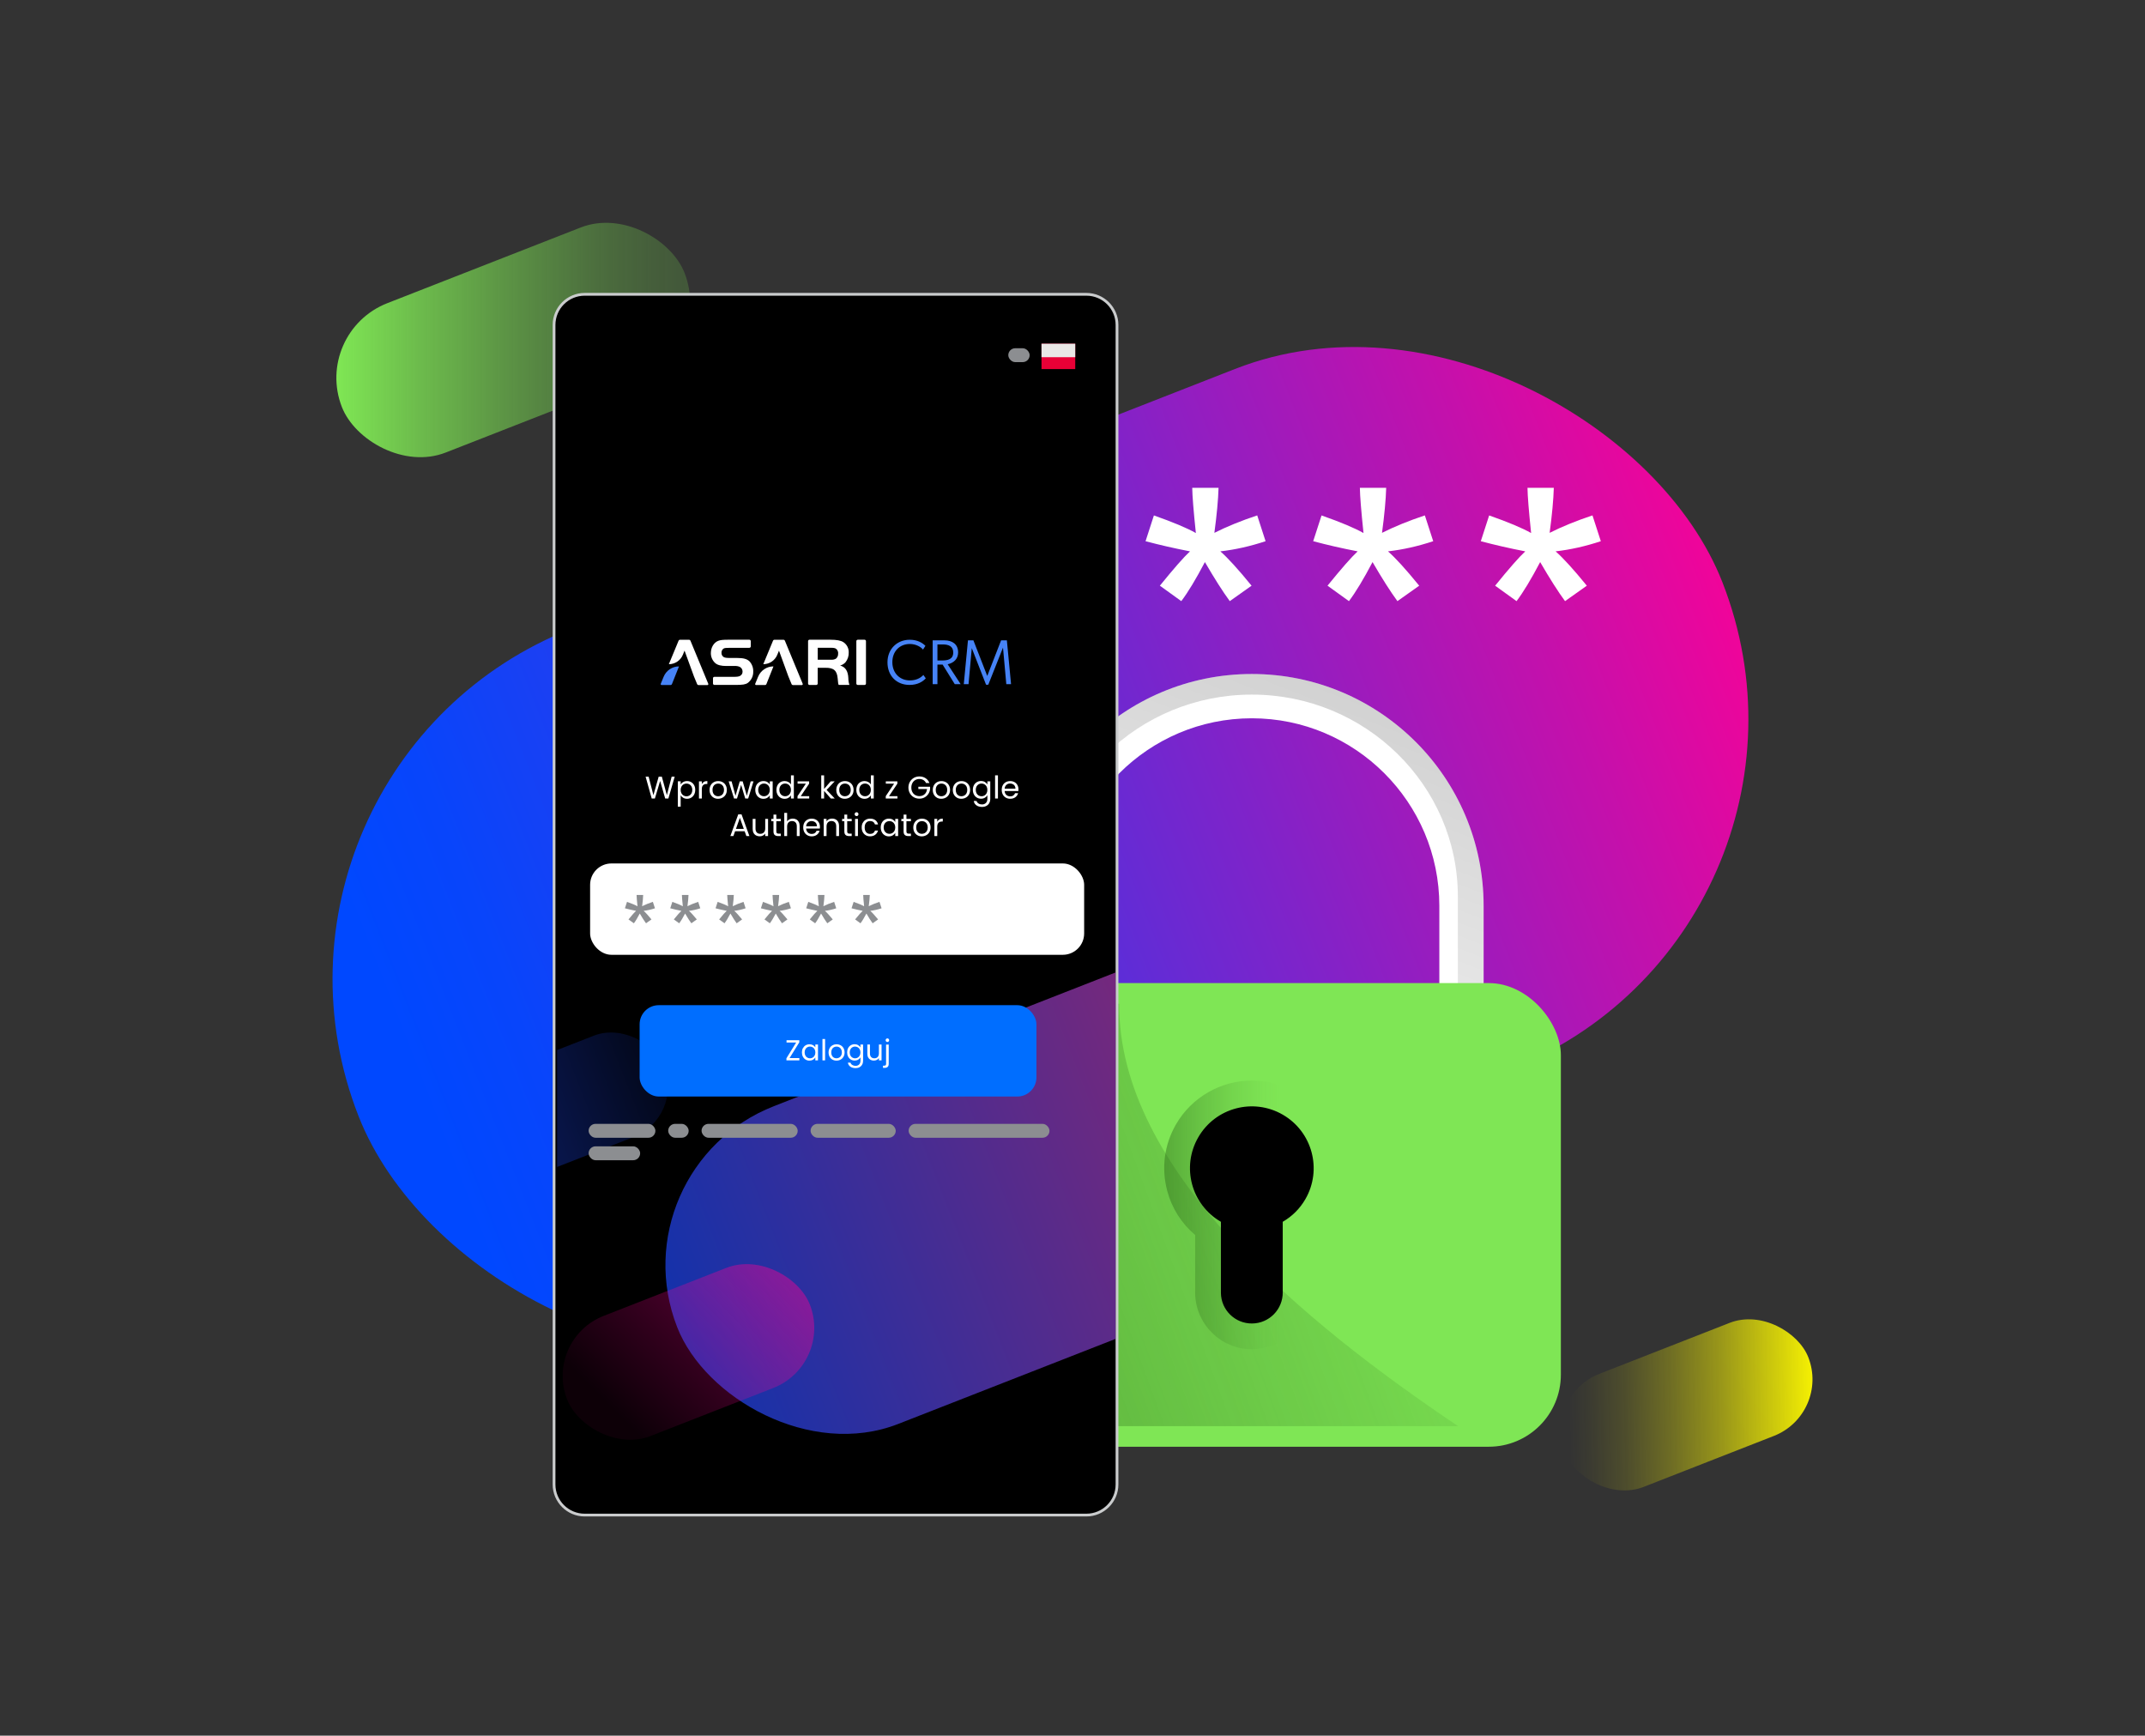 <?xml version="1.0" encoding="UTF-8"?><svg id="a" xmlns="http://www.w3.org/2000/svg" xmlns:xlink="http://www.w3.org/1999/xlink" viewBox="0 0 775 627"><rect x="0" y="0" width="775" height="627" fill="#333333" stroke="none"/><defs><style>.x{fill:none;}.y{fill:url(#g);}.z{fill:url(#f);}.aa{fill:url(#b);}.ab{fill:#7fe655;}.ac{fill:#e80036;}.ad{fill:#4683f6;}.ae{isolation:isolate;}.af{fill:#fff;}.ag{fill:#006eff;}.ah{fill:#cacccd;}.ai{clip-path:url(#h);}.aj{fill:url(#i);opacity:.7;}.ak{fill:url(#c);opacity:.4;}.al{fill:url(#d);}.al,.am,.an,.ao{opacity:.5;}.am{fill:url(#e);}.an{fill:url(#k);}.ao{fill:url(#j);}.ap{fill:#e9e8e7;}.aq{fill:#8c8e91;}</style><linearGradient id="b" x1="-10202.45" y1="-12455.61" x2="-9916.77" y2="-12455.61" gradientTransform="translate(19009.67 29316.49) scale(1.85 2.33)" gradientUnits="userSpaceOnUse"><stop offset="0" stop-color="#0048ff"/><stop offset=".08" stop-color="#0845fb"/><stop offset=".22" stop-color="#213ef0"/><stop offset=".4" stop-color="#4933e0"/><stop offset=".6" stop-color="#8023c9"/><stop offset=".83" stop-color="#c510ab"/><stop offset="1" stop-color="#ff0094"/></linearGradient><linearGradient id="c" x1="501.56" y1="228.47" x2="421.77" y2="433.61" gradientUnits="userSpaceOnUse"><stop offset="0" stop-color="#000" stop-opacity=".5"/><stop offset="1" stop-color="#000" stop-opacity="0"/></linearGradient><linearGradient id="d" x1="321.06" y1="484.4" x2="727.38" y2="335.31" gradientUnits="userSpaceOnUse"><stop offset="0" stop-color="#31711d"/><stop offset="0" stop-color="#31711d" stop-opacity=".99"/><stop offset=".22" stop-color="#31711d" stop-opacity=".57"/><stop offset=".41" stop-color="#31711d" stop-opacity=".26"/><stop offset=".56" stop-color="#31711d" stop-opacity=".07"/><stop offset=".66" stop-color="#31711d" stop-opacity="0"/></linearGradient><linearGradient id="e" x1="420.63" y1="438.89" x2="483.96" y2="438.89" xlink:href="#d"/><linearGradient id="f" x1="1099.54" y1="250.07" x2="1242.95" y2="250.07" gradientTransform="translate(-21.76 63.28) rotate(22.65) scale(.64 .67) skewX(2.62)" gradientUnits="userSpaceOnUse"><stop offset="0" stop-color="#fffa00" stop-opacity="0"/><stop offset=".08" stop-color="#fffa00" stop-opacity=".04"/><stop offset=".22" stop-color="#fffa00" stop-opacity=".13"/><stop offset=".4" stop-color="#fffa00" stop-opacity=".29"/><stop offset=".6" stop-color="#fffa00" stop-opacity=".5"/><stop offset=".83" stop-color="#fffa00" stop-opacity=".78"/><stop offset="1" stop-color="#fffa00"/></linearGradient><linearGradient id="g" x1="-2434.99" y1="2369.05" x2="-2307.18" y2="2369.05" gradientTransform="translate(3256.75 -1219.35) rotate(21.37)" gradientUnits="userSpaceOnUse"><stop offset="0" stop-color="#7fe754" stop-opacity=".2"/><stop offset=".11" stop-color="#7fe754" stop-opacity=".24"/><stop offset=".28" stop-color="#7fe754" stop-opacity=".34"/><stop offset=".5" stop-color="#7fe754" stop-opacity=".52"/><stop offset=".76" stop-color="#7fe754" stop-opacity=".75"/><stop offset="1" stop-color="#7fe754"/></linearGradient><clipPath id="h"><path class="x" d="M220.83,129.83h162.72c10.78,0,19.53,8.75,19.53,19.53v373.25c0,10.78-8.75,19.53-19.53,19.53h-162.73c-10.78,0-19.53-8.75-19.53-19.53V149.36c0-10.78,8.75-19.53,19.53-19.53Z"/></clipPath><linearGradient id="i" x1="-569.53" y1="990.25" x2="-371.57" y2="990.25" gradientTransform="translate(1065.51 -1082.39) scale(1.46 1.52)" gradientUnits="userSpaceOnUse"><stop offset="0" stop-color="#1c47f4"/><stop offset="1" stop-color="#e93393"/></linearGradient><linearGradient id="j" x1="-612.14" y1="931.6" x2="-548.98" y2="931.6" gradientTransform="translate(1043.97 -1017.78) scale(1.46 1.52)" gradientUnits="userSpaceOnUse"><stop offset="0" stop-color="#1c47f4"/><stop offset="1" stop-color="#1c47f4" stop-opacity=".2"/></linearGradient><linearGradient id="k" x1="-4173.18" y1="-332.24" x2="-4160.77" y2="-338.84" gradientTransform="translate(26012.52 3001.03) scale(6.18 7.49)" gradientUnits="userSpaceOnUse"><stop offset="0" stop-color="#fb0192" stop-opacity=".1"/><stop offset=".33" stop-color="#fb0192" stop-opacity=".38"/><stop offset="1" stop-color="#fb0192"/></linearGradient></defs><rect class="aa" x="111.33" y="170.85" width="529.17" height="271.85" rx="135.92" ry="135.92" transform="translate(-85.93 158.05) rotate(-21.37)"/><path class="af" d="M452.29,259.48c37.36,0,67.75,30.39,67.75,67.75v55.83c0,37.36-30.39,67.75-67.75,67.75s-67.75-30.39-67.75-67.75v-55.83c0-37.36,30.39-67.75,67.75-67.75M452.29,243.48h0c-46.25,0-83.75,37.49-83.75,83.75v55.83c0,46.25,37.49,83.75,83.75,83.75h0c46.25,0,83.75-37.49,83.75-83.75v-55.83c0-46.25-37.49-83.75-83.75-83.75h0Z"/><path class="ak" d="M452.29,250.92c41.05,0,74.44,32.73,74.44,72.95v62.53c0,40.23-33.39,72.95-74.44,72.95s-74.44-32.73-74.44-72.95v-62.53c0-40.23,33.39-72.95,74.44-72.95M452.29,243.48h0c-46.25,0-83.75,37.49-83.75,83.75v55.83c0,46.25,37.49,83.75,83.75,83.75h0c46.25,0,83.75-37.49,83.75-83.75v-55.83c0-46.25-37.49-83.75-83.75-83.75h0Z"/><rect class="ab" x="340.63" y="355.14" width="223.32" height="167.49" rx="26.05" ry="26.05"/><path class="al" d="M526.83,515.19h-160.15c-10.26,0-18.61-8.35-18.61-18.61v-115.38c0-10.26,8.35-18.61,18.61-18.61h37.7c-.43,60.25,67.14,115.52,122.45,152.6Z"/><path class="am" d="M452.29,487.41c-11.17,0-20.36-9.09-20.47-20.26,0-.09,0-21,0-21-4.89-4.13-8.4-9.64-10.09-15.95-2.19-8.17-1.07-16.69,3.16-24.02,5.64-9.76,16.15-15.83,27.43-15.83,5.53,0,10.99,1.47,15.8,4.24,7.32,4.23,12.56,11.05,14.75,19.22,2.19,8.17,1.07,16.69-3.16,24.02-1.82,3.15-4.17,5.96-6.93,8.31v20.67c.06,5.37-2.02,10.53-5.84,14.44-3.83,3.91-8.95,6.1-14.42,6.15h-.22Z"/><path d="M463.46,441.37v25.45c.07,6.17-4.88,11.23-11.05,11.29-6.17.07-11.23-4.88-11.29-11.05,0-.08,0-.16,0-.24v-25.45c-10.69-6.17-14.35-19.84-8.18-30.52,6.17-10.69,19.84-14.35,30.52-8.18,10.69,6.17,14.35,19.84,8.18,30.52-1.96,3.4-4.78,6.22-8.18,8.18Z"/><path class="af" d="M413.89,195.52l3.02-9.32c6.95,2.45,12.01,4.57,15.16,6.36-.83-7.92-1.27-13.36-1.31-16.34h9.51c-.13,4.33-.63,9.75-1.51,16.27,4.51-2.27,9.67-4.37,15.48-6.3l3.02,9.32c-5.56,1.84-11,3.06-16.34,3.67,2.67,2.32,6.43,6.45,11.28,12.4l-7.87,5.58c-2.54-3.45-5.53-8.16-8.99-14.11-3.24,6.17-6.08,10.87-8.53,14.11l-7.74-5.58c5.07-6.25,8.7-10.39,10.89-12.4-5.64-1.09-11-2.32-16.07-3.67Z"/><path class="af" d="M474.46,195.52l3.02-9.32c6.95,2.45,12.01,4.57,15.16,6.36-.83-7.92-1.27-13.36-1.31-16.34h9.51c-.13,4.33-.63,9.75-1.51,16.27,4.51-2.27,9.67-4.37,15.48-6.3l3.02,9.32c-5.56,1.84-11,3.06-16.34,3.67,2.67,2.32,6.43,6.45,11.28,12.4l-7.87,5.58c-2.54-3.45-5.53-8.16-8.99-14.11-3.24,6.17-6.08,10.87-8.53,14.11l-7.74-5.58c5.07-6.25,8.7-10.39,10.89-12.4-5.64-1.09-11-2.32-16.07-3.67Z"/><path class="af" d="M535.02,195.52l3.02-9.32c6.95,2.45,12.01,4.57,15.16,6.36-.83-7.92-1.27-13.36-1.31-16.34h9.51c-.13,4.33-.63,9.75-1.51,16.27,4.51-2.27,9.67-4.37,15.48-6.3l3.02,9.32c-5.56,1.84-11,3.06-16.34,3.67,2.67,2.32,6.43,6.45,11.28,12.4l-7.87,5.58c-2.54-3.45-5.53-8.16-8.99-14.11-3.24,6.17-6.08,10.87-8.53,14.11l-7.74-5.58c5.07-6.25,8.7-10.39,10.89-12.4-5.64-1.09-11-2.32-16.07-3.67Z"/><rect class="z" x="562.22" y="485.58" width="94.37" height="43.86" rx="21.93" ry="21.93" transform="translate(-143.03 256.95) rotate(-21.37)"/><rect class="y" x="118.96" y="93.86" width="132.95" height="57.94" rx="28.97" ry="28.97" transform="translate(402.88 169.64) rotate(158.63)"/><rect x="200.18" y="106.32" width="203.4" height="441" rx="11.06" ry="11.06"/><path class="ah" d="M392.52,106.82c5.83,0,10.56,4.73,10.56,10.56v418.88c0,5.83-4.73,10.56-10.56,10.56h-181.28c-5.83,0-10.56-4.73-10.56-10.56V117.38c0-5.83,4.73-10.56,10.56-10.56h181.28M392.52,105.82h-181.28c-6.37,0-11.56,5.19-11.56,11.56v418.88c0,6.37,5.19,11.56,11.56,11.56h181.28c6.37,0,11.56-5.19,11.56-11.56V117.38c0-6.37-5.19-11.56-11.56-11.56h0Z"/><g class="ai"><rect class="aj" x="234.74" y="365.23" width="288.76" height="123.27" rx="61.64" ry="61.64" transform="translate(-129.47 167.48) rotate(-21.37)"/><rect class="ao" x="151.05" y="382.42" width="92.13" height="39.33" rx="19.67" ry="19.67" transform="translate(-132.95 99.46) rotate(-21.37)"/><rect class="an" x="201.66" y="465.11" width="94.16" height="46.59" rx="23.3" ry="23.3" transform="translate(-160.86 124.2) rotate(-21.37)"/></g><g id="l"><g id="m"><path id="n" class="af" d="M257.6,245.02c0-.28.23-.51.51-.51h6.94c1.25,0,1.96-.1,2.38-.37.55-.3.88-.89.86-1.52.02-.72-.37-1.38-1-1.71-.57-.25-1.19-.36-1.81-.32h-3.01c-1.89,0-3.16-.32-3.99-1-1.06-.92-1.66-2.27-1.64-3.67,0-2.03,1.08-3.82,2.69-4.43.78-.29,1.64-.39,3.65-.39h7.57c.28,0,.51.23.51.51v1.9c0,.28-.23.51-.51.51h-6.79c-1.52,0-2.08.05-2.47.24-.54.33-.85.93-.81,1.57-.02.59.25,1.15.73,1.49.44.27.98.37,2.25.37h2.62c2.35,0,3.6.34,4.55,1.25.9,1.02,1.38,2.34,1.32,3.7.04,1.59-.69,3.1-1.96,4.06-.83.56-1.86.73-4.38.73h-7.69c-.28,0-.51-.23-.51-.51v-1.9Z"/><path id="o" class="af" d="M309.91,231.1h2.46c.28,0,.51.23.51.51v15.32c0,.28-.23.51-.51.51h-2.46c-.28,0-.51-.23-.51-.51v-15.31c0-.28.23-.51.5-.51h0Z"/><g id="p"><path id="q" class="ad" d="M242.3,247.47h-3.25c-.19,0-.34-.15-.34-.34,0-.04,0-.09.03-.13l1.05-2.55c.92-2.24,3.11-3.71,5.53-3.71h0l-2.55,6.41c-.08.19-.26.32-.47.32Z"/><path id="r" class="af" d="M247.33,235.03l-.61,1.51c-.84,2.06-2.84,3.4-5.06,3.4h0l3.53-8.52c.08-.19.26-.31.47-.31h3.32c.21,0,.39.12.47.31l6.45,15.59c.07.17,0,.37-.18.44-.04.02-.09.03-.13.03h-3.23c-.21,0-.39-.12-.47-.31l-1.18-2.86-3.38-9.27Z"/></g><g id="s"><path id="t" class="af" d="M276.43,247.47h-3.25c-.19,0-.34-.15-.34-.34,0-.04,0-.09.03-.13l1.05-2.55c.92-2.24,3.11-3.71,5.53-3.71h0l-2.55,6.41c-.08.19-.26.32-.47.32Z"/><path id="u" class="af" d="M281.46,235.03l-.62,1.51c-.84,2.06-2.84,3.4-5.06,3.4h0l3.53-8.52c.08-.19.26-.31.47-.31h3.32c.21,0,.39.12.47.31l6.45,15.59c.07.17,0,.37-.18.44-.04.02-.09.03-.13.03h-3.23c-.21,0-.39-.12-.47-.31l-1.18-2.86-3.38-9.27Z"/></g><path id="v" class="af" d="M306.51,244.96c-.12-2.55-1.05-4.02-2.96-4.53.74-.21,1.41-.61,1.93-1.18.81-1.02,1.23-2.3,1.17-3.6.03-1.48-.7-2.86-1.93-3.67-.96-.61-2.4-.88-4.78-.88h-7.47c-.28,0-.51.23-.51.51v15.32c0,.28.23.51.51.51h2.46c.28,0,.51-.23.51-.51v-5.69h2.79c3.01-.03,4.19,1,4.43,3.87.07.86.12,1.35.15,1.49.03.28.1.56.2.83h3.89c-.26-.8-.39-1.63-.39-2.47ZM302.03,237.95c-.52.3-1.12.42-1.71.37h-4.87v-4.31h4.87c.45-.02.91.03,1.35.15.76.31,1.23,1.09,1.15,1.91.05.72-.24,1.42-.79,1.88h0Z"/></g><g id="w" class="ae"><g class="ae"><path class="ad" d="M328.63,247.43c-4.7,0-7.98-3.28-7.98-8.16s3.53-8.16,8.05-8.16c2.84,0,4.66,1.19,5.66,2.2l-.87,1.35c-.71-.92-2.55-2.02-4.75-2.02-3.71,0-6.33,2.66-6.33,6.58s2.68,6.58,6.33,6.58c2.13,0,3.78-.78,4.88-1.97l.87,1.22c-1.05,1.17-2.94,2.38-5.87,2.38Z"/><path class="ad" d="M342.39,239.95l4.7,7.2h-2.13l-4.38-7.06h-1.88v7.06h-1.72v-15.82h4.29c2.75,0,4.91,1.35,4.91,4.36,0,2.36-1.61,3.81-3.78,4.27ZM338.7,232.8v5.8h1.67c2.04,0,4.04-.41,4.04-2.89,0-2.34-1.81-2.91-3.81-2.91h-1.9Z"/><path class="ad" d="M348.22,247.15l1.51-15.82h1.97l5,12.86,5-12.86h2.09l1.51,15.82h-1.72l-1.19-13.21-5.32,13.42h-.8l-5.16-13.23-1.17,13.02h-1.72Z"/></g></g></g><path class="af" d="M243.77,280.58l-2.28,7.88h-1.15l-1.83-6.34-1.9,6.34h-1.14s-2.21-7.88-2.21-7.88h1.1l1.72,6.68,1.9-6.68h1.15l1.81,6.66,1.73-6.66h1.11Z"/><path class="af" d="M246.84,282.52c.4-.24.87-.36,1.41-.36s1.05.13,1.5.4c.45.26.8.64,1.06,1.11.26.48.38,1.03.38,1.67s-.13,1.18-.38,1.67c-.26.49-.61.87-1.06,1.14-.45.27-.95.41-1.5.41s-.99-.12-1.4-.36-.71-.53-.92-.89v4.08h-1.03v-9.14h1.03v1.14c.2-.35.51-.65.91-.89ZM249.85,284.12c-.19-.35-.44-.61-.76-.79-.32-.18-.67-.27-1.06-.27s-.73.09-1.05.28c-.32.19-.58.45-.77.8-.19.35-.29.76-.29,1.22s.1.88.29,1.23c.19.35.45.62.77.8.32.19.67.28,1.05.28s.74-.09,1.06-.28c.32-.18.57-.45.76-.8s.28-.76.28-1.24-.09-.87-.28-1.22Z"/><path class="af" d="M254.34,282.44c.33-.2.74-.29,1.23-.29v1.06h-.27c-1.15,0-1.73.63-1.73,1.88v3.37h-1.03v-6.2h1.03v1.01c.18-.35.44-.63.78-.83Z"/><path class="af" d="M257.88,288.17c-.47-.26-.84-.64-1.11-1.12-.27-.49-.4-1.05-.4-1.69s.14-1.19.41-1.68c.27-.49.65-.86,1.12-1.12.47-.26,1.01-.39,1.59-.39s1.12.13,1.59.39c.48.26.85.63,1.12,1.11s.41,1.04.41,1.68-.14,1.2-.42,1.69c-.28.49-.67.86-1.15,1.12s-1.02.4-1.61.4-1.11-.13-1.58-.4ZM260.5,287.4c.32-.17.59-.43.79-.78.2-.35.3-.77.3-1.27s-.1-.92-.29-1.27c-.2-.35-.45-.6-.77-.77-.32-.17-.66-.25-1.03-.25s-.72.08-1.04.25c-.31.17-.56.43-.75.77-.19.35-.28.77-.28,1.27s.09.93.28,1.28c.18.35.43.6.74.77.31.17.65.25,1.02.25s.72-.09,1.04-.26Z"/><path class="af" d="M272.25,282.26l-1.93,6.2h-1.06l-1.49-4.92-1.49,4.92h-1.06l-1.95-6.2h1.05l1.42,5.2,1.54-5.2h1.05l1.5,5.21,1.4-5.21h1.02Z"/><path class="af" d="M273.27,283.67c.26-.48.61-.85,1.06-1.11.45-.26.95-.4,1.5-.4s1.01.12,1.41.35c.4.23.7.53.89.88v-1.13h1.04v6.2h-1.04v-1.15c-.2.36-.51.66-.91.9s-.87.36-1.41.36-1.05-.14-1.49-.41c-.45-.27-.8-.65-1.05-1.14-.26-.49-.38-1.05-.38-1.67s.13-1.19.38-1.67ZM277.85,284.13c-.19-.35-.44-.61-.76-.8-.32-.18-.67-.28-1.06-.28s-.74.09-1.05.27c-.32.18-.57.44-.76.79s-.28.75-.28,1.22.09.89.28,1.24.44.62.76.8c.32.19.67.28,1.05.28s.74-.09,1.06-.28c.32-.18.57-.45.76-.8s.28-.76.28-1.23-.09-.87-.28-1.22Z"/><path class="af" d="M280.91,283.67c.26-.48.61-.85,1.06-1.11.45-.26.95-.4,1.51-.4.48,0,.93.11,1.35.33.42.22.73.51.95.88v-3.28h1.04v8.37h-1.04v-1.16c-.2.37-.5.67-.91.91-.4.24-.87.36-1.4.36s-1.05-.14-1.5-.41c-.45-.27-.8-.65-1.06-1.14-.26-.49-.38-1.05-.38-1.67s.13-1.19.38-1.67ZM285.49,284.13c-.19-.35-.44-.61-.76-.8-.32-.18-.67-.28-1.06-.28s-.74.09-1.05.27c-.32.18-.57.44-.76.79s-.28.75-.28,1.22.09.89.28,1.24.44.62.76.8c.32.19.67.28,1.05.28s.74-.09,1.06-.28c.32-.18.57-.45.76-.8s.28-.76.28-1.23-.09-.87-.28-1.22Z"/><path class="af" d="M289.33,287.61h3.04v.85h-4.22v-.85l3.01-4.51h-2.99v-.84h4.17v.84l-3.02,4.51Z"/><path class="af" d="M300.18,288.46l-2.43-2.74v2.74h-1.03v-8.37h1.03v4.92l2.39-2.75h1.44l-2.92,3.09,2.93,3.11h-1.4Z"/><path class="af" d="M303.67,288.17c-.47-.26-.84-.64-1.11-1.12-.27-.49-.4-1.05-.4-1.69s.14-1.19.41-1.68c.27-.49.65-.86,1.12-1.12.47-.26,1.01-.39,1.59-.39s1.12.13,1.59.39c.48.26.85.63,1.12,1.11s.41,1.04.41,1.68-.14,1.2-.42,1.69c-.28.49-.67.86-1.15,1.12s-1.02.4-1.61.4-1.11-.13-1.58-.4ZM306.29,287.4c.32-.17.59-.43.79-.78.2-.35.3-.77.3-1.27s-.1-.92-.29-1.27c-.2-.35-.45-.6-.77-.77-.32-.17-.66-.25-1.03-.25s-.72.08-1.04.25c-.31.17-.56.43-.75.77-.19.35-.28.77-.28,1.27s.09.93.28,1.28c.18.35.43.6.74.77.31.17.65.25,1.02.25s.72-.09,1.04-.26Z"/><path class="af" d="M309.78,283.67c.26-.48.61-.85,1.06-1.11.45-.26.95-.4,1.51-.4.48,0,.93.11,1.35.33.42.22.73.51.95.88v-3.28h1.04v8.37h-1.04v-1.16c-.2.37-.5.67-.91.91-.4.24-.87.36-1.4.36s-1.05-.14-1.5-.41c-.45-.27-.8-.65-1.06-1.14-.26-.49-.38-1.05-.38-1.67s.13-1.19.38-1.67ZM314.36,284.13c-.19-.35-.44-.61-.76-.8-.32-.18-.67-.28-1.06-.28s-.74.09-1.05.27c-.32.18-.57.44-.76.79s-.28.75-.28,1.22.09.89.28,1.24.44.62.76.8c.32.19.67.28,1.05.28s.74-.09,1.06-.28c.32-.18.57-.45.76-.8s.28-.76.28-1.23-.09-.87-.28-1.22Z"/><path class="af" d="M321.21,287.61h3.04v.85h-4.22v-.85l3.01-4.51h-2.99v-.84h4.17v.84l-3.02,4.51Z"/><path class="af" d="M334.58,282.86c-.22-.46-.54-.82-.95-1.07-.42-.25-.9-.38-1.45-.38s-1.05.13-1.49.38-.79.61-1.04,1.09c-.25.47-.38,1.02-.38,1.63s.13,1.16.38,1.63c.25.47.6.83,1.04,1.08.44.25.94.38,1.49.38.77,0,1.4-.23,1.9-.69.5-.46.79-1.08.87-1.87h-3.14v-.84h4.24v.79c-.06.65-.26,1.24-.61,1.78s-.8.96-1.37,1.28-1.2.47-1.89.47c-.73,0-1.4-.17-2-.51-.6-.34-1.08-.82-1.43-1.43-.35-.61-.53-1.3-.53-2.07s.17-1.46.53-2.07.83-1.09,1.43-1.44c.6-.34,1.27-.51,2-.51.84,0,1.58.21,2.22.62s1.11,1,1.41,1.75h-1.23Z"/><path class="af" d="M338.53,288.17c-.47-.26-.84-.64-1.11-1.12-.27-.49-.4-1.05-.4-1.69s.14-1.19.41-1.68c.27-.49.65-.86,1.12-1.12.47-.26,1.01-.39,1.59-.39s1.12.13,1.59.39c.48.26.85.63,1.12,1.11s.41,1.04.41,1.68-.14,1.2-.42,1.69c-.28.49-.67.86-1.15,1.12s-1.02.4-1.61.4-1.11-.13-1.58-.4ZM341.15,287.4c.32-.17.59-.43.79-.78.2-.35.3-.77.3-1.27s-.1-.92-.29-1.27c-.2-.35-.45-.6-.77-.77-.32-.17-.66-.25-1.03-.25s-.72.08-1.04.25c-.31.17-.56.43-.75.77-.19.35-.28.77-.28,1.27s.09.93.28,1.28c.18.35.43.6.74.77.31.17.65.25,1.02.25s.72-.09,1.04-.26Z"/><path class="af" d="M345.77,288.17c-.47-.26-.84-.64-1.11-1.12-.27-.49-.4-1.05-.4-1.69s.14-1.19.41-1.68c.27-.49.65-.86,1.12-1.12.47-.26,1.01-.39,1.59-.39s1.12.13,1.59.39c.48.26.85.63,1.12,1.11s.41,1.04.41,1.68-.14,1.2-.42,1.69c-.28.49-.67.86-1.15,1.12s-1.02.4-1.61.4-1.11-.13-1.58-.4ZM348.39,287.4c.32-.17.59-.43.79-.78.2-.35.3-.77.3-1.27s-.1-.92-.29-1.27c-.2-.35-.45-.6-.77-.77-.32-.17-.66-.25-1.03-.25s-.72.08-1.04.25c-.31.17-.56.43-.75.77-.19.35-.28.77-.28,1.27s.09.93.28,1.28c.18.35.43.6.74.77.31.17.65.25,1.02.25s.72-.09,1.04-.26Z"/><path class="af" d="M355.85,282.51c.4.23.7.53.9.88v-1.13h1.04v6.33c0,.57-.12,1.07-.36,1.51-.24.44-.59.79-1.04,1.03-.45.25-.97.37-1.57.37-.81,0-1.49-.19-2.04-.58-.54-.38-.86-.91-.96-1.57h1.02c.11.38.35.68.7.91s.78.34,1.28.34c.57,0,1.03-.18,1.39-.53.36-.35.54-.85.54-1.49v-1.3c-.2.36-.5.66-.91.9-.4.24-.87.36-1.4.36s-1.05-.14-1.5-.41c-.45-.27-.8-.65-1.06-1.14-.26-.49-.38-1.05-.38-1.67s.13-1.19.38-1.67c.26-.48.61-.85,1.06-1.11.45-.26.95-.4,1.5-.4s1,.12,1.41.35ZM356.46,284.13c-.19-.35-.44-.61-.76-.8-.32-.18-.67-.28-1.06-.28s-.74.09-1.05.27c-.32.18-.57.44-.76.79s-.28.75-.28,1.22.09.89.28,1.24.44.62.76.8c.32.19.67.28,1.05.28s.74-.09,1.06-.28c.32-.18.57-.45.76-.8s.28-.76.28-1.23-.09-.87-.28-1.22Z"/><path class="af" d="M360.56,280.09v8.37h-1.03v-8.37h1.03Z"/><path class="af" d="M367.93,285.75h-4.95c.04.61.25,1.09.63,1.43.38.34.84.51,1.39.51.44,0,.82-.1,1.11-.31.3-.21.51-.48.63-.83h1.11c-.17.6-.5,1.08-1,1.45-.5.37-1.12.56-1.85.56-.59,0-1.11-.13-1.58-.4-.46-.26-.83-.64-1.09-1.12-.26-.49-.4-1.05-.4-1.69s.13-1.2.38-1.68c.26-.48.62-.85,1.08-1.11.46-.26,1-.39,1.6-.39s1.11.13,1.56.38.8.61,1.05,1.06c.25.45.37.96.37,1.52,0,.2-.01.4-.03.62ZM366.64,283.9c-.17-.28-.41-.5-.71-.64s-.63-.22-.99-.22c-.52,0-.96.17-1.33.5-.37.33-.58.79-.63,1.38h3.91c0-.39-.09-.73-.26-1.01Z"/><path class="af" d="M269.04,300.28h-3.44l-.63,1.75h-1.09l2.85-7.84h1.19l2.84,7.84h-1.09l-.63-1.75ZM268.74,299.44l-1.42-3.98-1.42,3.98h2.85Z"/><path class="af" d="M277.5,295.83v6.2h-1.03v-.92c-.2.32-.47.56-.82.74s-.74.27-1.16.27c-.48,0-.92-.1-1.3-.3-.38-.2-.69-.5-.91-.9-.22-.4-.33-.89-.33-1.46v-3.63h1.02v3.49c0,.61.15,1.08.46,1.41.31.33.73.49,1.27.49s.98-.17,1.3-.51c.32-.34.48-.83.48-1.48v-3.4h1.03Z"/><path class="af" d="M280.49,296.68v3.65c0,.3.06.51.19.64.13.12.35.19.67.19h.76v.87h-.93c-.57,0-1-.13-1.29-.4-.29-.26-.43-.7-.43-1.3v-3.65h-.8v-.85h.8v-1.56h1.03v1.56h1.62v.85h-1.62Z"/><path class="af" d="M287.7,296.02c.38.2.67.5.89.9.21.4.32.89.32,1.46v3.65h-1.02v-3.51c0-.62-.15-1.09-.46-1.42-.31-.33-.73-.49-1.27-.49s-.97.17-1.29.51c-.32.34-.48.83-.48,1.48v3.43h-1.03v-8.37h1.03v3.05c.2-.32.48-.56.84-.73s.76-.26,1.2-.26c.47,0,.89.1,1.27.3Z"/><path class="af" d="M296.21,299.32h-4.95c.04.61.25,1.09.63,1.43.38.34.84.51,1.39.51.44,0,.82-.1,1.11-.31.3-.21.51-.48.63-.83h1.11c-.17.6-.5,1.08-1,1.45-.5.37-1.12.56-1.85.56-.59,0-1.11-.13-1.58-.4-.46-.26-.83-.64-1.09-1.12-.26-.49-.4-1.05-.4-1.69s.13-1.2.38-1.68c.26-.48.62-.85,1.08-1.11.46-.26,1-.39,1.6-.39s1.11.13,1.56.38.8.61,1.05,1.06c.25.45.37.96.37,1.52,0,.2-.01.4-.03.62ZM294.92,297.47c-.17-.28-.41-.5-.71-.64s-.63-.22-.99-.22c-.52,0-.96.17-1.33.5-.37.33-.58.79-.63,1.38h3.91c0-.39-.09-.73-.26-1.01Z"/><path class="af" d="M302.45,296.4c.47.46.7,1.11.7,1.97v3.65h-1.02v-3.51c0-.62-.15-1.09-.46-1.42-.31-.33-.73-.49-1.27-.49s-.97.17-1.29.51c-.32.34-.48.83-.48,1.48v3.43h-1.03v-6.2h1.03v.88c.2-.32.48-.56.83-.73s.74-.26,1.16-.26c.75,0,1.37.23,1.83.68Z"/><path class="af" d="M306.1,296.68v3.65c0,.3.06.51.19.64.13.12.35.19.67.19h.76v.87h-.93c-.57,0-1-.13-1.29-.4-.29-.26-.43-.7-.43-1.3v-3.65h-.8v-.85h.8v-1.56h1.03v1.56h1.62v.85h-1.62Z"/><path class="af" d="M308.99,294.62c-.14-.14-.2-.3-.2-.5s.07-.36.2-.5.3-.2.5-.2.35.07.48.2.2.3.2.5-.07.36-.2.5-.29.2-.48.2-.36-.07-.5-.2ZM309.98,295.83v6.2h-1.03v-6.2h1.03Z"/><path class="af" d="M311.74,297.24c.26-.48.61-.85,1.07-1.11.46-.26.98-.4,1.57-.4.76,0,1.39.19,1.88.55.49.37.82.88.98,1.54h-1.11c-.11-.38-.31-.67-.62-.89-.3-.22-.68-.33-1.14-.33-.59,0-1.06.2-1.42.6-.36.4-.54.97-.54,1.71s.18,1.32.54,1.73c.36.41.84.61,1.42.61.45,0,.83-.11,1.13-.32.3-.21.51-.51.62-.9h1.11c-.17.63-.5,1.14-1,1.52-.5.38-1.12.57-1.87.57-.59,0-1.11-.13-1.57-.4s-.81-.64-1.07-1.12c-.26-.48-.38-1.05-.38-1.7s.13-1.2.38-1.68Z"/><path class="af" d="M318.6,297.24c.26-.48.61-.85,1.06-1.11.45-.26.95-.4,1.5-.4s1.01.12,1.41.35c.4.23.7.53.89.88v-1.13h1.04v6.2h-1.04v-1.15c-.2.36-.51.66-.91.9s-.87.36-1.41.36-1.05-.14-1.49-.41c-.45-.27-.8-.65-1.05-1.14-.26-.49-.38-1.05-.38-1.67s.13-1.19.38-1.67ZM323.18,297.7c-.19-.35-.44-.61-.76-.8-.32-.18-.67-.28-1.06-.28s-.74.09-1.05.27c-.32.18-.57.44-.76.79s-.28.75-.28,1.22.09.89.28,1.24.44.62.76.8c.32.19.67.28,1.05.28s.74-.09,1.06-.28c.32-.18.57-.45.76-.8s.28-.76.28-1.23-.09-.87-.28-1.22Z"/><path class="af" d="M327.5,296.68v3.65c0,.3.06.51.19.64.13.12.35.19.67.19h.76v.87h-.93c-.57,0-1-.13-1.29-.4-.29-.26-.43-.7-.43-1.3v-3.65h-.8v-.85h.8v-1.56h1.03v1.56h1.62v.85h-1.62Z"/><path class="af" d="M331.49,301.74c-.47-.26-.84-.64-1.11-1.12-.27-.49-.4-1.05-.4-1.69s.14-1.19.41-1.68c.27-.49.65-.86,1.12-1.12.47-.26,1.01-.39,1.59-.39s1.12.13,1.59.39c.48.26.85.63,1.12,1.11s.41,1.04.41,1.68-.14,1.2-.42,1.69c-.28.49-.67.86-1.15,1.12s-1.02.4-1.61.4-1.11-.13-1.58-.4ZM334.1,300.97c.32-.17.59-.43.79-.78.2-.35.3-.77.3-1.27s-.1-.92-.29-1.27c-.2-.35-.45-.6-.77-.77-.32-.17-.66-.25-1.03-.25s-.72.08-1.04.25c-.31.17-.56.43-.75.77-.19.35-.28.77-.28,1.27s.09.93.28,1.28c.18.35.43.6.74.77.31.17.65.25,1.02.25s.72-.09,1.04-.26Z"/><path class="af" d="M339.4,296.01c.33-.2.74-.29,1.23-.29v1.06h-.27c-1.15,0-1.73.63-1.73,1.88v3.37h-1.03v-6.2h1.03v1.01c.18-.35.44-.63.78-.83Z"/><rect class="aq" x="212.67" y="405.99" width="24.13" height="5.02" rx="2.51" ry="2.51"/><rect class="aq" x="241.42" y="405.99" width="7.4" height="5.02" rx="2.51" ry="2.51"/><rect class="aq" x="253.48" y="405.99" width="34.73" height="5.02" rx="2.51" ry="2.51"/><rect class="aq" x="292.87" y="405.99" width="30.76" height="5.02" rx="2.51" ry="2.51"/><rect class="aq" x="328.29" y="405.99" width="50.89" height="5.02" rx="2.51" ry="2.51"/><rect class="aq" x="212.67" y="414.11" width="18.62" height="5.02" rx="2.51" ry="2.51"/><rect class="ag" x="231.1" y="363.12" width="143.37" height="33" rx="6.91" ry="6.91"/><path class="af" d="M285.27,382.23h3.54v.82h-4.67v-.75l3.52-5.69h-3.48v-.82h4.61v.75l-3.52,5.69Z"/><path class="af" d="M290.11,378.64c.24-.44.56-.78.97-1.03.41-.24.87-.36,1.38-.36s.93.11,1.3.32c.37.22.64.49.82.81v-1.04h.96v5.71h-.96v-1.06c-.19.33-.47.61-.84.83-.37.22-.8.33-1.3.33s-.97-.12-1.38-.38c-.41-.25-.73-.6-.97-1.05-.24-.45-.35-.97-.35-1.54s.12-1.1.35-1.54ZM294.33,379.06c-.17-.32-.41-.56-.7-.73-.3-.17-.62-.26-.98-.26s-.68.08-.97.25c-.29.17-.52.41-.7.73s-.26.7-.26,1.13.09.82.26,1.14.41.57.7.74.62.26.97.26.68-.08.98-.26c.29-.17.53-.42.7-.74s.26-.7.26-1.13-.09-.81-.26-1.13Z"/><path class="af" d="M298.11,375.34v7.72h-.95v-7.72h.95Z"/><path class="af" d="M300.76,382.79c-.43-.24-.77-.59-1.02-1.04s-.37-.97-.37-1.56.13-1.1.38-1.55c.25-.45.6-.79,1.04-1.03.44-.24.93-.36,1.47-.36s1.03.12,1.47.36c.44.24.78.58,1.04,1.03.25.44.38.96.38,1.55s-.13,1.11-.39,1.56-.61.79-1.06,1.04-.94.36-1.48.36-1.02-.12-1.46-.36ZM303.17,382.08c.3-.16.54-.4.72-.72.18-.32.28-.71.28-1.17s-.09-.85-.27-1.17c-.18-.32-.42-.56-.71-.71-.29-.16-.61-.23-.95-.23s-.67.08-.95.23c-.29.16-.52.39-.69.71s-.26.71-.26,1.17.08.86.26,1.18c.17.32.4.56.68.71.29.16.6.23.94.23s.66-.08.96-.24Z"/><path class="af" d="M310.05,377.57c.37.22.65.49.83.81v-1.04h.96v5.84c0,.52-.11.99-.33,1.39s-.54.72-.95.95c-.41.23-.9.34-1.44.34-.75,0-1.38-.18-1.88-.53-.5-.35-.8-.84-.89-1.45h.94c.1.35.32.63.65.84.33.21.72.32,1.18.32.52,0,.95-.16,1.28-.49s.5-.79.5-1.38v-1.2c-.19.33-.47.61-.83.83s-.8.33-1.29.33-.97-.12-1.38-.38c-.41-.25-.74-.6-.97-1.05-.24-.45-.35-.97-.35-1.54s.12-1.1.35-1.54.56-.78.97-1.03c.41-.24.87-.36,1.38-.36s.93.11,1.3.32ZM310.62,379.06c-.17-.32-.41-.56-.7-.73-.3-.17-.62-.26-.98-.26s-.68.08-.97.25c-.29.17-.52.41-.7.73s-.26.7-.26,1.13.09.82.26,1.14.41.57.7.74.62.26.97.26.68-.08.98-.26c.29-.17.53-.42.7-.74s.26-.7.26-1.13-.09-.81-.26-1.13Z"/><path class="af" d="M318.51,377.34v5.71h-.95v-.84c-.18.29-.43.52-.76.68s-.68.25-1.07.25c-.45,0-.84-.09-1.2-.28s-.63-.46-.84-.83c-.21-.37-.31-.82-.31-1.34v-3.35h.94v3.22c0,.56.14,1,.43,1.3s.67.45,1.17.45.91-.16,1.2-.47.44-.77.44-1.37v-3.14h.95Z"/><path class="af" d="M321.1,384.3c0,.51-.13.88-.39,1.12-.26.24-.63.35-1.13.35h-.55v-.8h.4c.26,0,.45-.05.56-.16.11-.1.16-.28.16-.53v-6.93h.95v6.95ZM320.17,376.23c-.12-.12-.18-.28-.18-.46s.06-.33.18-.46c.12-.12.27-.19.45-.19s.33.06.45.19c.12.12.18.28.18.46s-.06.33-.18.46c-.12.12-.27.19-.45.19s-.33-.06-.45-.19Z"/><rect class="af" x="213.21" y="311.92" width="178.5" height="33" rx="7.71" ry="7.71"/><path class="aq" d="M225.78,328.13l.76-2.33c1.74.61,3.01,1.14,3.79,1.59-.21-1.98-.32-3.35-.33-4.09h2.38c-.03,1.08-.16,2.44-.38,4.07,1.13-.57,2.42-1.09,3.88-1.58l.76,2.33c-1.39.46-2.75.77-4.09.92.67.58,1.61,1.62,2.83,3.1l-1.97,1.4c-.64-.86-1.39-2.04-2.25-3.53-.81,1.54-1.52,2.72-2.14,3.53l-1.94-1.4c1.27-1.57,2.18-2.6,2.73-3.1-1.41-.27-2.75-.58-4.02-.92Z"/><path class="aq" d="M242.16,328.13l.76-2.33c1.74.61,3.01,1.14,3.79,1.59-.21-1.98-.32-3.35-.33-4.09h2.38c-.03,1.08-.16,2.44-.38,4.07,1.13-.57,2.42-1.09,3.88-1.58l.76,2.33c-1.39.46-2.75.77-4.09.92.67.58,1.61,1.62,2.83,3.1l-1.97,1.4c-.64-.86-1.39-2.04-2.25-3.53-.81,1.54-1.52,2.72-2.14,3.53l-1.94-1.4c1.27-1.57,2.18-2.6,2.73-3.1-1.41-.27-2.75-.58-4.02-.92Z"/><path class="aq" d="M258.53,328.13l.76-2.33c1.74.61,3.01,1.14,3.79,1.59-.21-1.98-.32-3.35-.33-4.09h2.38c-.03,1.08-.16,2.44-.38,4.07,1.13-.57,2.42-1.09,3.88-1.58l.76,2.33c-1.39.46-2.75.77-4.09.92.67.58,1.61,1.62,2.83,3.1l-1.97,1.4c-.64-.86-1.39-2.04-2.25-3.53-.81,1.54-1.52,2.72-2.14,3.53l-1.94-1.4c1.27-1.57,2.18-2.6,2.73-3.1-1.41-.27-2.75-.58-4.02-.92Z"/><path class="aq" d="M274.91,328.13l.76-2.33c1.74.61,3.01,1.14,3.79,1.59-.21-1.98-.32-3.35-.33-4.09h2.38c-.03,1.08-.16,2.44-.38,4.07,1.13-.57,2.42-1.09,3.88-1.58l.76,2.33c-1.39.46-2.75.77-4.09.92.67.58,1.61,1.62,2.83,3.1l-1.97,1.4c-.64-.86-1.39-2.04-2.25-3.53-.81,1.54-1.52,2.72-2.14,3.53l-1.94-1.4c1.27-1.57,2.18-2.6,2.73-3.1-1.41-.27-2.75-.58-4.02-.92Z"/><path class="aq" d="M291.28,328.13l.76-2.33c1.74.61,3.01,1.14,3.79,1.59-.21-1.98-.32-3.35-.33-4.09h2.38c-.03,1.08-.16,2.44-.38,4.07,1.13-.57,2.42-1.09,3.88-1.58l.76,2.33c-1.39.46-2.75.77-4.09.92.67.58,1.61,1.62,2.83,3.1l-1.97,1.4c-.64-.86-1.39-2.04-2.25-3.53-.81,1.54-1.52,2.72-2.14,3.53l-1.94-1.4c1.27-1.57,2.18-2.6,2.73-3.1-1.41-.27-2.75-.58-4.02-.92Z"/><path class="aq" d="M307.66,328.13l.76-2.33c1.74.61,3.01,1.14,3.79,1.59-.21-1.98-.32-3.35-.33-4.09h2.38c-.03,1.08-.16,2.44-.38,4.07,1.13-.57,2.42-1.09,3.88-1.58l.76,2.33c-1.39.46-2.75.77-4.09.92.67.58,1.61,1.62,2.83,3.1l-1.97,1.4c-.64-.86-1.39-2.04-2.25-3.53-.81,1.54-1.52,2.72-2.14,3.53l-1.94-1.4c1.27-1.57,2.18-2.6,2.73-3.1-1.41-.27-2.75-.58-4.02-.92Z"/><rect class="aq" x="364.3" y="125.8" width="7.72" height="5.02" rx="2.51" ry="2.51"/><rect class="ac" x="376.3" y="124.17" width="12.19" height="9.16"/><rect class="ap" x="376.3" y="124.17" width="12.19" height="4.87"/></svg>